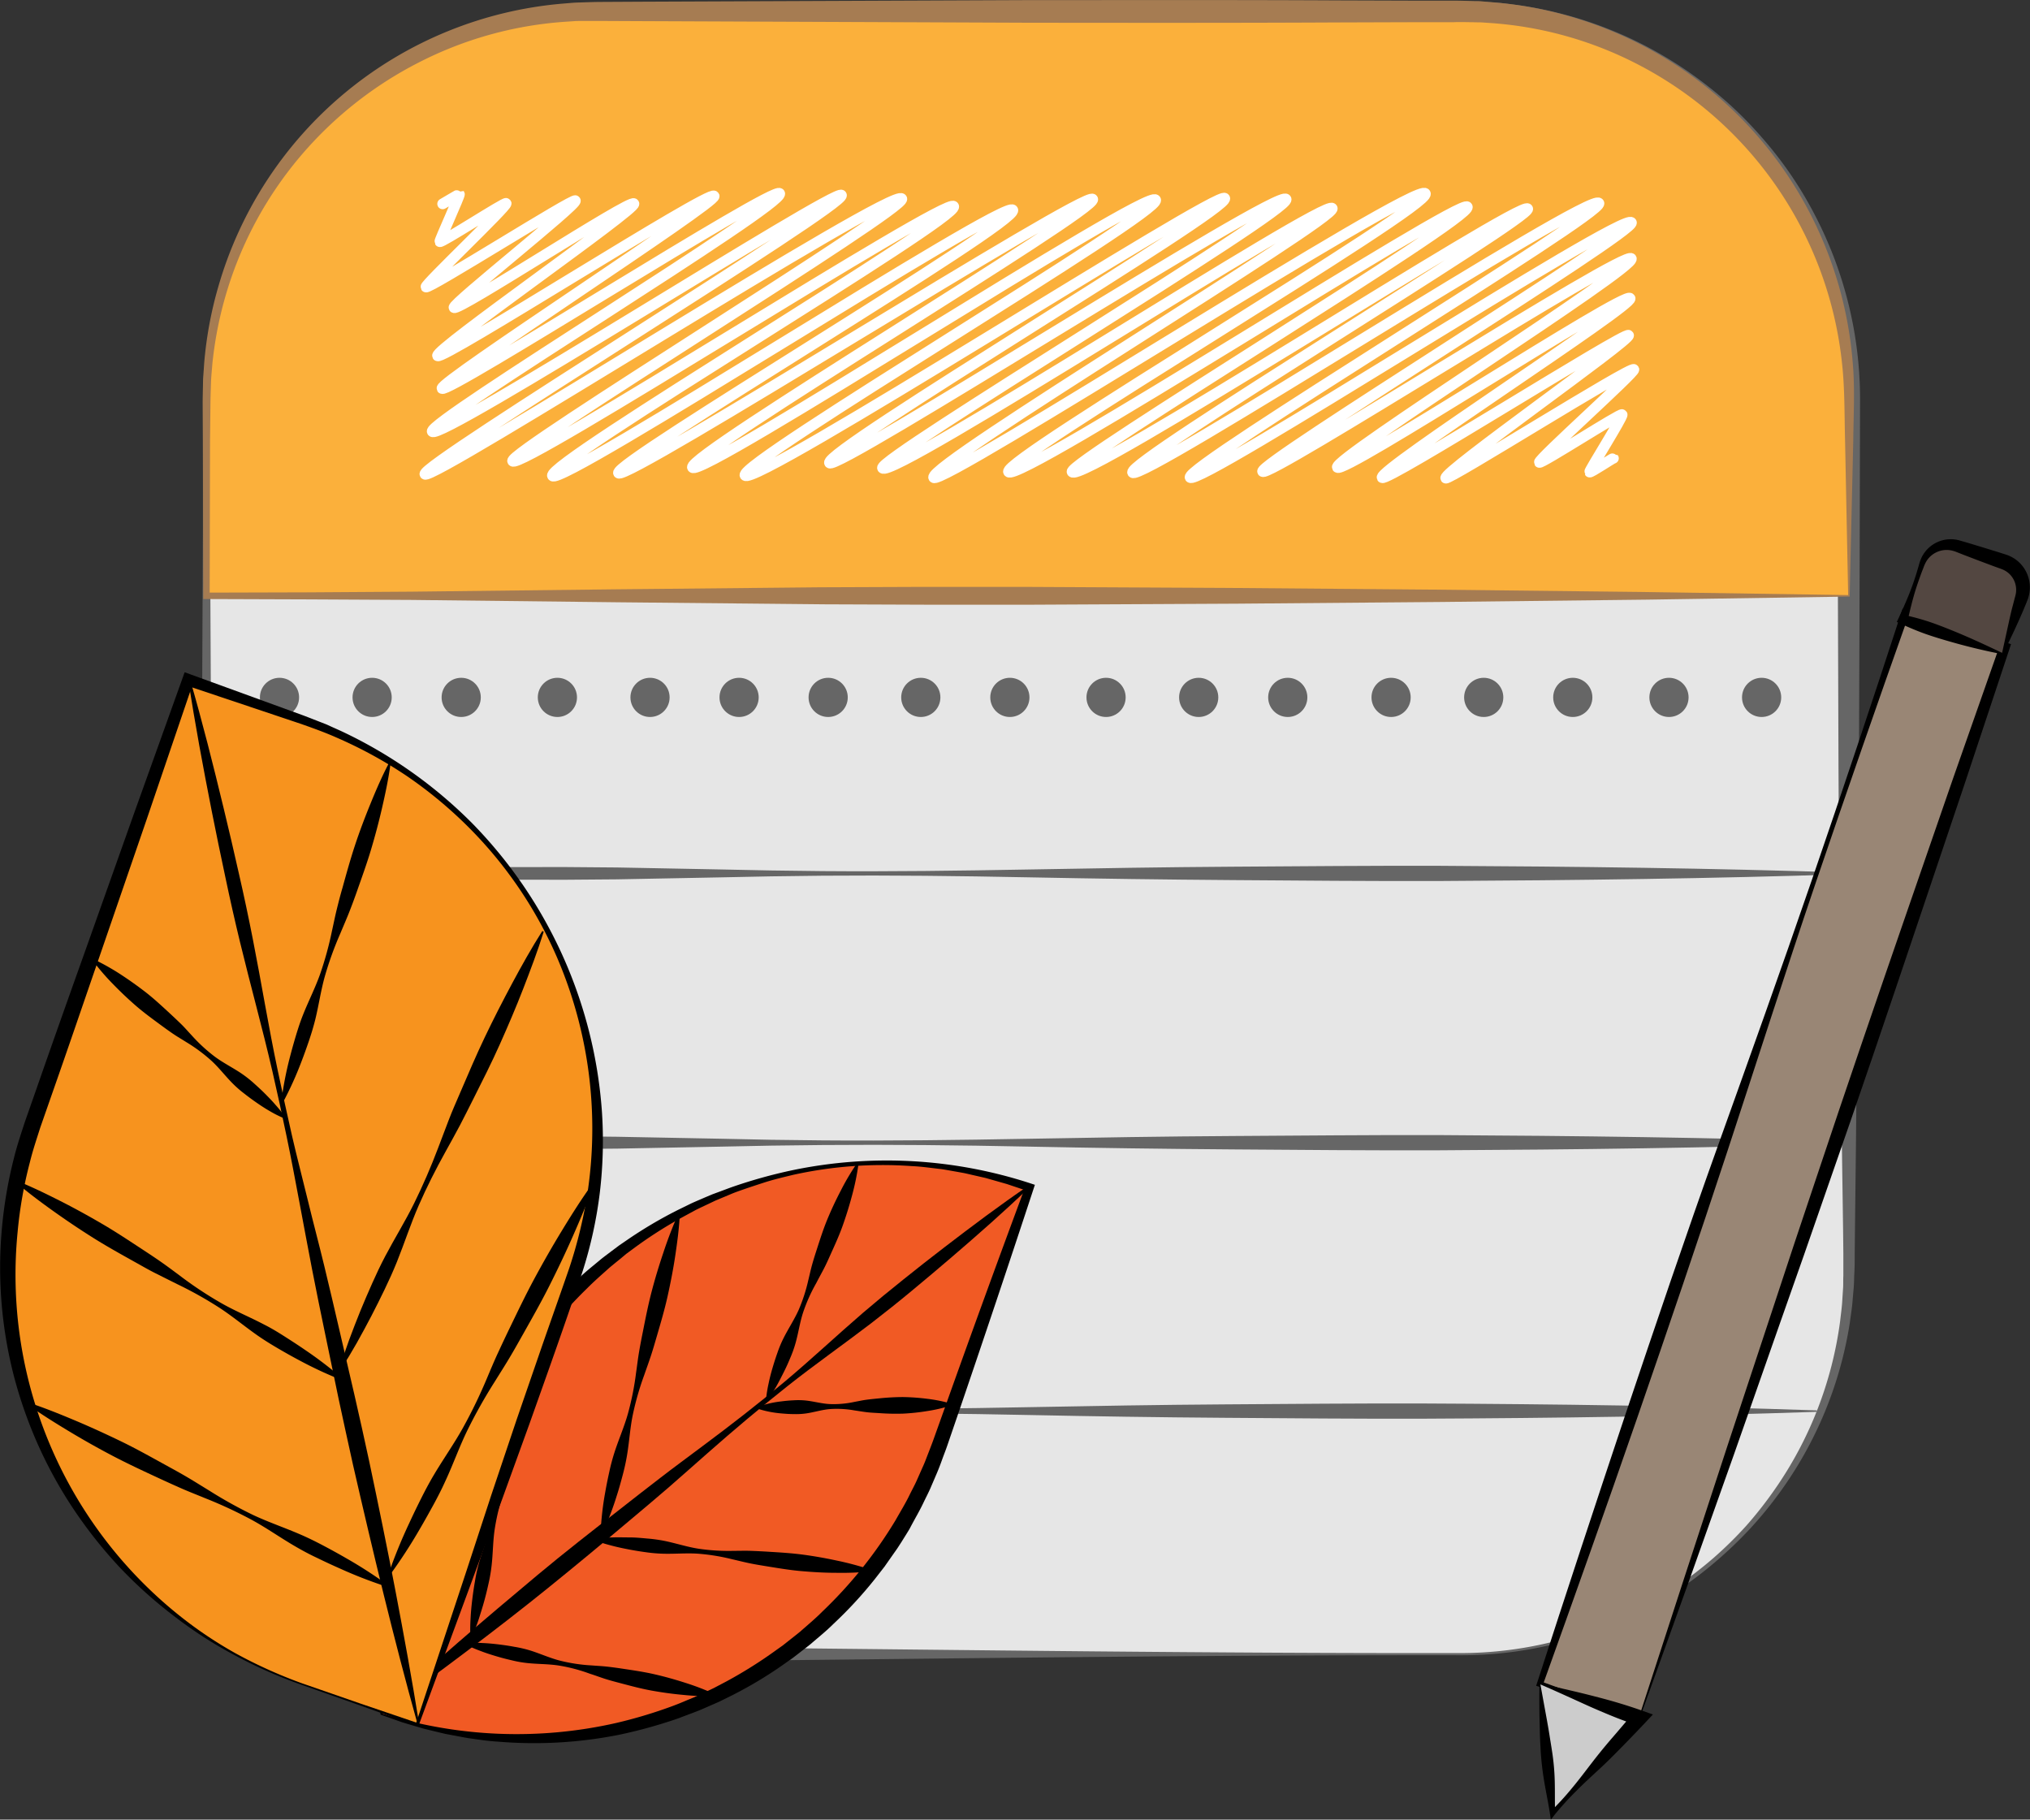 <svg xmlns="http://www.w3.org/2000/svg" viewBox="0 0 569.78 510.65"><rect x="0" y="0" width="569.78" height="510.65" fill="#333333" stroke="none"/><defs><style>.a{fill:#e6e6e6;}.b{fill:#666;}.c{fill:#fbb03b;}.d{fill:#a67c52;}.e{fill:none;stroke:#fff;stroke-linecap:round;stroke-linejoin:round;stroke-width:3px;}.f{fill:#998675;}.g{fill:#534741;}.h{fill:#ccc;}.i{fill:#f15a24;}.j{fill:#f7931e;}</style></defs><rect class="a" x="57.95" y="3.21" width="461" height="461" rx="108.87"/><path class="b" d="M1083.13,771.3c-69-.09-138.09.87-207.14,1.58l-25.89.28-6.47.07c-2.16,0-4.31.06-6.53,0-1.1,0-2.2,0-3.3-.08l-3.3-.22c-2.2-.11-4.39-.45-6.58-.69a109.27,109.27,0,0,1-48.78-19.33,114.42,114.42,0,0,1-10.35-8.28,110.48,110.48,0,0,1-9.25-9.49,116,116,0,0,1-8.09-10.51,114.55,114.55,0,0,1-6.73-11.41,110.58,110.58,0,0,1-12.22-51.08l.83-103.57.44-51.78L730,455l0-25.89v-6.47c0-2.16,0-4.32.08-6.5,0-1.08.05-2.17.11-3.26l.24-3.25c.11-2.18.47-4.33.72-6.49a110.13,110.13,0,0,1,19.19-48.05,107.12,107.12,0,0,1,17.48-19.35,116.42,116.42,0,0,1,10.31-8.05,113.74,113.74,0,0,1,11.22-6.74,110.31,110.31,0,0,1,50.44-12.58q103.56-.87,207.14-1.18l25.89-.08,6.47,0c2.15,0,4.31,0,6.55.05,1.1,0,2.21,0,3.32.1l3.31.24c2.22.11,4.41.46,6.61.72a111.33,111.33,0,0,1,49,19.51,116.81,116.81,0,0,1,10.39,8.32,111.42,111.42,0,0,1,9.29,9.53,108,108,0,0,1,14.92,22,111.75,111.75,0,0,1,12.45,51.32l-.13,51.78-.18,51.79-.14,25.89-.22,25.89L1194,626l-.3,25.89-.07,6.47c0,2.16,0,4.31-.15,6.51,0,1.09-.06,2.19-.13,3.28l-.29,3.27c-.14,2.18-.51,4.34-.79,6.5a109.66,109.66,0,0,1-19.81,47.88,112.29,112.29,0,0,1-8.27,10.07,115.79,115.79,0,0,1-9.4,9,105.45,105.45,0,0,1-21.58,14.42A109.43,109.43,0,0,1,1083.13,771.3Zm0-.6a108.1,108.1,0,0,0,49.65-12.19,110,110,0,0,0,11-6.62A112.49,112.49,0,0,0,1154,744a109.81,109.81,0,0,0,9.16-9,111.92,111.92,0,0,0,7.94-10.1,107.06,107.06,0,0,0,18.43-47.3c.23-2.12.55-4.22.64-6.35l.21-3.19c.05-1.06,0-2.13.06-3.19,0-2.12,0-4.28,0-6.44l-.07-6.47L1190,626l-.56-51.79-.22-25.89-.14-25.89-.18-51.79-.13-51.78a105.9,105.9,0,0,0-11.73-48.38,110.88,110.88,0,0,0-6.39-10.82,109.73,109.73,0,0,0-7.67-9.95,114.42,114.42,0,0,0-8.73-9,110.56,110.56,0,0,0-9.77-7.9,103.46,103.46,0,0,0-22-12.13,104.8,104.8,0,0,0-24.22-6.59c-2.09-.24-4.16-.6-6.26-.71l-3.14-.25c-1.05-.06-2.1-.07-3.15-.11s-2.08-.07-3.16-.07h-3.24l-6.47,0-25.89-.08q-103.57-.26-207.14-1.18a107.48,107.48,0,0,0-49.26,11.6,112.72,112.72,0,0,0-11.05,6.43,109.55,109.55,0,0,0-19.41,16.64,113.1,113.1,0,0,0-8.07,9.95,108,108,0,0,0-6.88,10.82c-1,1.89-2,3.78-2.93,5.71s-1.82,3.87-2.56,5.88A106.39,106.39,0,0,0,733,403.39c-.25,2.13-.6,4.24-.71,6.38l-.25,3.2c-.07,1.07-.06,2.14-.1,3.21-.07,2.13-.06,4.29-.05,6.45v6.47L732,455l.26,51.79.44,51.78.83,103.57a107.16,107.16,0,0,0,12,48.63,108.57,108.57,0,0,0,6.43,10.85,111.14,111.14,0,0,0,7.71,10,119.31,119.31,0,0,0,8.78,9.07,111.69,111.69,0,0,0,9.82,7.94,107.57,107.57,0,0,0,46.39,18.9c2.09.26,4.18.62,6.29.75l3.16.26c1.05.07,2.11.08,3.16.12,2.1.09,4.25.1,6.42.13l6.47.07,25.89.28C945,769.83,1014.09,770.79,1083.13,770.7Z" transform="translate(-673.05 -306.79)"/><path class="c" d="M1192,474H731V418.87A108.87,108.87,0,0,1,839.87,310h243.26A108.87,108.87,0,0,1,1192,418.87Z" transform="translate(-673.05 -306.79)"/><path class="d" d="M1192.21,474.21l-56.94.86-57.35.65-57.6.48-57.79.29-28.95,0-29-.11-58-.57-57.87-.66L759.86,475,731,474.9h-.9V474L730,430.53l-.06-10.87c0-1.81.06-3.65.09-5.48s.23-3.65.33-5.48a109.35,109.35,0,0,1,4-21.58,110.31,110.31,0,0,1,96.57-79.31l2.77-.23c.92-.08,1.85-.08,2.78-.12,1.85-.06,3.72-.13,5.51-.13l10.87-.06,21.73-.09,87-.36c29,0,58-.07,87,.08l21.73.07,10.87,0c1.79,0,3.66.07,5.52.13.93,0,1.86,0,2.79.12l2.78.23a110.27,110.27,0,0,1,100.8,101.18c.64,7.3.21,14.68.14,22Zm-.42-.42-.87-43.43c-.19-7.14-.06-14.29-.83-21.42a107.08,107.08,0,0,0-57.88-84.36,105.57,105.57,0,0,0-40.53-11.31l-2.64-.18c-.88-.06-1.77,0-2.65-.07-1.76,0-3.51-.08-5.34,0l-10.87,0-21.73.07c-29,.15-58,.11-87,.08l-87-.36-21.73-.09L842,312.67c-1.83,0-3.59,0-5.35,0-.89,0-1.77,0-2.65.07l-2.65.18a105.8,105.8,0,0,0-40.65,11.35,107.67,107.67,0,0,0-33.26,26.28,106.27,106.27,0,0,0-20.49,37.3,107.42,107.42,0,0,0-4.29,21c-.13,1.79-.34,3.57-.39,5.36s-.13,3.58-.15,5.39L732,430.53,731.9,474l-.9-.9,28.77-.08,28.75-.19,57.38-.66,57.26-.57,28.64-.11,28.67,0,57.46.29,57.65.48,57.9.65Z" transform="translate(-673.05 -306.79)"/><line class="a" x1="57.95" y1="245.1" x2="518.95" y2="245.1"/><path class="b" d="M731,551.69c19.21-.71,38.42-1.12,57.63-1.35l14.4-.15,14.41-.07q14.4-.07,28.81.11l28.81.55,14.41.29,14.41.18c19.2.15,38.41-.1,57.62-.45s38.42-.67,57.63-.79,38.41-.3,57.62-.25c38.42.2,76.83.66,115.25,1.93v.4c-38.42,1.27-76.83,1.74-115.25,1.94-19.21.05-38.42-.12-57.62-.26s-38.42-.4-57.63-.78-38.42-.6-57.62-.45l-14.41.18-14.41.29-28.81.55q-14.4.18-28.81.1L803,553.59l-14.4-.15c-19.21-.22-38.42-.63-57.63-1.35Z" transform="translate(-673.05 -306.79)"/><line class="a" x1="57.95" y1="320.67" x2="518.95" y2="320.67"/><path class="b" d="M731,627.27c19.21-.72,38.42-1.13,57.63-1.35l14.4-.15,14.41-.07q14.4-.09,28.81.1l28.81.55,14.41.3,14.41.17c19.2.15,38.41-.1,57.62-.45s38.42-.67,57.63-.78,38.41-.31,57.62-.26c38.42.21,76.83.67,115.25,1.94v.4c-38.42,1.27-76.83,1.73-115.25,1.93-19.21.06-38.42-.11-57.62-.25s-38.42-.4-57.63-.79-38.42-.6-57.62-.44l-14.41.17-14.41.29-28.81.55q-14.4.18-28.81.11L803,629.17l-14.4-.15c-19.21-.22-38.42-.63-57.63-1.35Z" transform="translate(-673.05 -306.79)"/><line class="a" x1="66.95" y1="395.99" x2="509.95" y2="395.99"/><path class="b" d="M740,702.59c18.46-.72,36.92-1.13,55.38-1.35l13.84-.15,13.84-.08q13.85-.07,27.69.11l27.69.55,13.84.29,13.85.18c18.45.15,36.91-.1,55.37-.45s36.92-.67,55.38-.79,36.91-.3,55.37-.25c36.92.17,73.83.67,110.75,1.94v.4c-36.92,1.26-73.83,1.76-110.75,1.93-18.46.05-36.92-.12-55.37-.25s-36.92-.41-55.38-.79-36.92-.6-55.37-.45l-13.85.18-13.84.29-27.69.55q-13.85.18-27.69.11l-13.84-.08-13.84-.14c-18.46-.23-36.92-.64-55.38-1.35Z" transform="translate(-673.05 -306.79)"/><circle class="b" cx="78.45" cy="195.71" r="5.5"/><circle class="b" cx="104.45" cy="195.71" r="5.5"/><circle class="b" cx="129.45" cy="195.71" r="5.5"/><circle class="b" cx="156.45" cy="195.71" r="5.5"/><circle class="b" cx="182.45" cy="195.71" r="5.5"/><circle class="b" cx="207.45" cy="195.71" r="5.5"/><circle class="b" cx="232.45" cy="195.71" r="5.5"/><circle class="b" cx="258.45" cy="195.71" r="5.5"/><circle class="b" cx="283.45" cy="195.71" r="5.5"/><circle class="b" cx="310.45" cy="195.71" r="5.5"/><circle class="b" cx="336.45" cy="195.71" r="5.5"/><circle class="b" cx="361.45" cy="195.71" r="5.5"/><circle class="b" cx="390.45" cy="195.71" r="5.5"/><circle class="b" cx="416.45" cy="195.71" r="5.5"/><circle class="b" cx="441.45" cy="195.71" r="5.5"/><circle class="b" cx="468.45" cy="195.71" r="5.5"/><circle class="b" cx="494.45" cy="195.71" r="5.5"/><path class="e" d="M797.29,364s4.68-2.76,4.71-2.72c.19.34-5.65,13.06-5.5,13.33.29.51,18.35-11.22,18.62-10.75.43.74-22.89,22.84-22.52,23.47.51.89,41.44-25.08,41.94-24.22.64,1.11-34.65,29-34.06,30,.8,1.4,49.64-30.66,50.5-29.16s-56.09,41-55.12,42.69,76.51-46.77,77.64-44.83c1,1.7-77.38,52.27-76.39,54,1.12,1.94,93.38-57.14,94.78-54.72,1.75,3-99,64.16-97.52,66.8,1.76,3.05,113.53-68.62,114.86-66.32,1.52,2.64-118.35,75.79-116.91,78.29s131.74-80.93,133.85-77.28c1.53,2.65-110.64,71.18-109.24,73.6,1.73,3,122.05-74.51,123.8-71.47,1.85,3.21-114.58,72.19-112.61,75.61s127.25-78,129.2-74.59-112.31,71-110.67,73.81,131.46-79.68,133.1-76.84-114.2,72-112.34,75.27c2,3.48,127.94-78.67,130-75.07,1.93,3.36-117.24,73.85-115.25,77.29,2.2,3.81,133.09-80.44,134.65-77.74,1.7,3-112.83,71-110.93,74.25,1.59,2.75,126.22-77.35,128.15-74,1.71,3-114.76,72.87-113.28,75.44,2.16,3.73,124.49-75.9,126.23-72.88,1.56,2.7-113.83,72.14-111.86,75.55,1.71,3,135.79-83.57,138-79.69,2,3.47-118.94,74.76-117,78.08,2.15,3.72,127.11-77.23,128.77-74.35,1.76,3.05-112.37,71.88-110.93,74.37,2.24,3.87,126.27-76.62,127.88-73.83,1.38,2.38-112.61,71-110.89,74,1.82,3.17,128.8-79.18,130.89-75.57,1.64,2.86-116.46,74-114.75,76.95,1.81,3.15,121.9-74.94,123.87-71.52,1.42,2.46-104.8,67.65-103.52,69.86s101.92-62.48,103.49-59.75c1.48,2.56-83.88,56.23-82.52,58.59s80.85-49.73,82.18-47.44c1.12,1.94-70.86,48.16-69.61,50.32.92,1.6,68.43-41.24,69.18-39.94s-52.27,38.45-51.32,40.08c.52.91,52.13-31.66,52.81-30.49.45.78-27,25.29-26.54,26.08.34.6,22.92-14,23.24-13.42s-9.32,15.81-9.13,16.13,6.59-4,6.69-3.86" transform="translate(-673.05 -306.79)"/><rect class="f" x="1011.77" y="619.14" width="317.44" height="29.49" transform="translate(-480.46 1230.17) rotate(-71.16)"/><path d="M1133.28,789,1105,780.12l-.78-.24.26-.81q12.23-37.76,24.81-75.39c8.43-25.07,16.91-50.13,25.82-75s17.86-49.81,26.45-74.83,17-50.12,25.18-75.26l.34-1,1.05.35,28,9.17,1.37.45-.46,1.41-12.56,37.81-12.73,37.8c-8.49,25.22-17,50.45-25.79,75.5l-6.54,18.81-6.59,18.72L1159.72,715l-13.21,37.17Zm-.18-.36,12.41-38.2,12.41-37.93,12.47-37.7,6.22-18.83,6.28-18.75c8.34-25,16.86-49.86,25.46-74.72l12.9-37.31L1234.32,488l.91,1.86-27.79-9.87,1.39-.68q-13.27,37.39-26.07,75c-8.49,25-16.55,50.26-24.81,75.39s-16.78,50.18-25.43,75.18-17.51,49.92-26.45,74.83l-.51-1.06Z" transform="translate(-673.05 -306.79)"/><path class="g" d="M1235.1,490.2l-27.91-9.52,5.35-15.68a7.89,7.89,0,0,1,10-4.92l13,4.42a7.9,7.9,0,0,1,4.92,10Z" transform="translate(-673.05 -306.79)"/><path d="M1235.18,490.38c-2.13-.38-4.41-.88-6.75-1.43s-4.75-1.17-7.18-1.86-4.9-1.41-7.33-2.25-4.84-1.86-7.15-2.91l-1.32-.6.5-1.07c1.25-2.73,2.49-5.46,3.54-8.26.52-1.39,1-2.81,1.44-4.23.23-.71.43-1.44.64-2.15a14.65,14.65,0,0,1,.77-2.25,9.11,9.11,0,0,1,8.26-5.26,8.93,8.93,0,0,1,2.64.4l2.15.62,4.29,1.3,4.28,1.32,2.13.68a10,10,0,0,1,2.52,1.23,9.68,9.68,0,0,1,4,9.86,10.21,10.21,0,0,1-.37,1.34c-.15.44-.3.76-.44,1.15l-.93,2.22c-.62,1.47-1.27,2.91-1.91,4.31C1237.68,485.34,1236.39,488,1235.18,490.38ZM1235,490l2-9.11c.32-1.43.63-2.81,1-4.16l.52-2c.08-.32.2-.69.26-1a4.86,4.86,0,0,0,.14-.85,6.21,6.21,0,0,0-2.7-5.7,7.14,7.14,0,0,0-1.49-.74l-2.11-.76-4.19-1.57-4.19-1.6-2.08-.82a8.11,8.11,0,0,0-1.74-.49,6.68,6.68,0,0,0-6.57,2.94,9.57,9.57,0,0,0-.9,1.9c-.27.7-.55,1.39-.8,2.1-.51,1.4-1,2.8-1.45,4.23-.88,2.85-1.57,5.77-2.25,8.7l-.82-1.67a70.16,70.16,0,0,1,6.81,1.85c2.21.74,4.4,1.6,6.62,2.5s4.46,1.87,6.77,2.91S1232.5,488.82,1235,490Z" transform="translate(-673.05 -306.79)"/><polygon class="h" points="432.24 472.54 435.75 508.87 460.15 482.06 432.24 472.54"/><path d="M1105.41,779.49l1.78,9.74c.28,1.55.55,3.07.78,4.55s.49,3,.7,4.41a64.94,64.94,0,0,1,.77,8.6c.07,2.86,0,5.81.09,8.81l-1.28-.43a80.73,80.73,0,0,0,6.12-6.69c1.93-2.32,3.75-4.75,5.6-7.15s3.77-4.74,5.73-7,3.91-4.61,5.91-6.87l.89,3.46c-2.19-.71-4.34-1.5-6.48-2.36s-4.29-1.78-6.49-2.74C1115.13,783.84,1110.52,781.7,1105.41,779.49Zm-.25-.31c4.19,1,8.88,2,13.79,3.24,2.45.62,5,1.28,7.46,2s5,1.53,7.47,2.4l3.11,1.11-2.22,2.36c-2.06,2.2-4.17,4.37-6.28,6.53s-4.24,4.31-6.47,6.37-4.46,4.1-6.59,6.25a82.26,82.26,0,0,0-6.09,6.71l-1,1.29-.26-1.71c-.46-3.06-1.14-6.17-1.66-9.36a80.85,80.85,0,0,1-1-9.57c-.09-1.57-.15-3.13-.18-4.67s-.08-3-.1-4.53C1105.11,784.65,1105.1,781.78,1105.16,779.18Z" transform="translate(-673.05 -306.79)"/><path class="i" d="M780,787.8h0l25.28-72.3A123.05,123.05,0,0,1,962.05,640h0l-25.28,72.3A123.05,123.05,0,0,1,780,787.8Z" transform="translate(-673.05 -306.79)"/><path d="M779.93,788c-.27-.58-.07-.2-.12-.34l0-.07,0-.12.08-.26.15-.5.32-1,.62-2,1.26-4,2.57-8c1.71-5.35,3.4-10.72,5.17-16.06l5.28-16,5.36-16,2.7-8c.45-1.33,1-2.67,1.45-4s.95-2.69,1.55-4l1.7-3.93c.57-1.3,1.24-2.56,1.86-3.85,1.21-2.59,2.68-5,4-7.54a117.73,117.73,0,0,1,21.41-26.6c2-2,4.3-3.75,6.47-5.59,1.12-.89,2.27-1.73,3.4-2.59l1.71-1.28,1.77-1.21a121.49,121.49,0,0,1,14.65-8.7l3.82-1.87c1.29-.59,2.6-1.13,3.9-1.7l2-.84,2-.74c1.33-.49,2.64-1,4-1.47a141.48,141.48,0,0,1,16.35-4.53,130,130,0,0,1,67.05,3.71l1.11.37-.38,1.15q-10.54,32.05-21.46,64l-2.74,8c-.45,1.33-1,2.68-1.47,4s-1,2.7-1.56,4l-1.69,3.94c-.57,1.31-1.24,2.58-1.86,3.87-1.21,2.6-2.68,5-4,7.57-.73,1.23-1.51,2.44-2.26,3.66L925,741.18c-.4.6-.82,1.17-1.23,1.76l-2.47,3.52-2.64,3.39A116.83,116.83,0,0,1,907,762.49c-2,2-4.27,3.82-6.44,5.69-1.11.9-2.26,1.76-3.38,2.64l-1.7,1.31-1.76,1.23a115.92,115.92,0,0,1-14.65,8.92l-3.84,1.91c-1.3.6-2.61,1.15-3.92,1.73l-2,.86-2,.77c-1.34.5-2.66,1-4,1.51a136.82,136.82,0,0,1-16.48,4.56,121.88,121.88,0,0,1-34,1.93c-2.83-.16-5.64-.6-8.44-1-1.4-.23-2.79-.52-4.18-.77l-2.09-.39c-.69-.15-1.37-.33-2.06-.49l-4.13-1-4.06-1.2-2-.6-2-.71Zm.14-.42a126.16,126.16,0,0,0,66.07,2.7,132.9,132.9,0,0,0,15.9-4.8c1.3-.49,2.56-1,3.85-1.56l1.92-.79,1.88-.87c1.25-.59,2.51-1.16,3.75-1.77l3.67-1.93a126.35,126.35,0,0,0,14-8.84l1.69-1.2,1.62-1.28c1.08-.86,2.18-1.7,3.24-2.58,2.07-1.83,4.2-3.59,6.14-5.55a123.22,123.22,0,0,0,20.64-25.74c1.35-2.4,2.81-4.75,4-7.24.61-1.24,1.28-2.45,1.85-3.71l1.68-3.79c.59-1.25,1.06-2.55,1.56-3.84s1-2.56,1.48-3.88l2.84-7.94q11.31-31.79,23.08-63.41l.73,1.52-4-1.34-2-.67-2-.57-4-1.14-4.08-.93c-.68-.16-1.36-.32-2.05-.46l-2.06-.37c-1.37-.23-2.74-.5-4.12-.71-2.78-.3-5.55-.73-8.34-.85a116,116,0,0,0-33.34,2.45c-2.71.66-5.44,1.29-8.1,2.15s-5.31,1.73-7.93,2.68c-1.31.49-2.58,1.07-3.87,1.59l-1.93.81-1.89.9c-1.26.6-2.53,1.18-3.77,1.81l-3.68,2a120.35,120.35,0,0,0-14,9l-1.67,1.23L847.23,660c-1.08.88-2.16,1.74-3.22,2.64-2.06,1.86-4.16,3.67-6.11,5.64a129.17,129.17,0,0,0-20.59,25.93c-1.35,2.42-2.8,4.78-4,7.28-.61,1.24-1.28,2.46-1.85,3.72l-1.68,3.8c-.59,1.25-1.06,2.56-1.57,3.84s-1,2.57-1.49,3.89l-2.87,7.94-5.78,15.84-5.85,15.83c-2,5.27-4,10.52-6,15.78l-3,7.89-1.52,3.93-.77,2-.38,1-.19.49-.1.25,0,.12,0,.06C780.16,787.71,780.34,788.13,780.07,787.59Z" transform="translate(-673.05 -306.79)"/><line class="d" x1="288.9" y1="332.94" x2="106.84" y2="480.78"/><path d="M962.08,639.9c-7.06,6.8-14.42,13.25-21.83,19.62l-5.59,4.75L929,669c-3.75,3.12-7.58,6.17-11.45,9.15-7.76,5.94-15.79,11.55-23.45,17.62S879,708.1,871.67,714.57c-3.68,3.23-7.32,6.49-11,9.68s-7.44,6.33-11.19,9.48c-7.47,6.3-15,12.55-22.59,18.68s-15.33,12.12-23.14,18-15.66,11.71-23.7,17.32l-.27-.34c7.14-6.71,14.43-13.23,21.81-19.64s14.86-12.71,22.38-19,15.22-12.26,22.92-18.28q5.76-4.53,11.57-9c3.88-3,7.82-5.87,11.73-8.81,7.85-5.84,15.57-11.82,23.07-18.1s14.64-13,22-19.34q5.58-4.77,11.31-9.33l5.74-4.56,5.79-4.49c7.76-5.95,15.57-11.83,23.68-17.34Z" transform="translate(-673.05 -306.79)"/><line class="d" x1="212.56" y1="395.07" x2="267.11" y2="394.15"/><path d="M885.6,701.65a28.77,28.77,0,0,1,6.8-1.59c1.13-.15,2.27-.25,3.4-.3a20.45,20.45,0,0,1,3.41.06c2.28.24,4.57.91,6.84,1a27.51,27.51,0,0,0,6.81-.61c1.13-.2,2.27-.46,3.4-.61s2.27-.26,3.4-.37a67.6,67.6,0,0,1,6.82-.38,60.48,60.48,0,0,1,6.83.49,41.92,41.92,0,0,1,6.84,1.39v.43a41.64,41.64,0,0,1-6.8,1.61,60.11,60.11,0,0,1-6.8.73,64.88,64.88,0,0,1-6.83-.15c-1.13-.07-2.27-.11-3.41-.25s-2.28-.34-3.42-.5a28,28,0,0,0-6.83-.38c-2.27.17-4.53.91-6.79,1.23a20.52,20.52,0,0,1-3.41.18c-1.14,0-2.28-.08-3.41-.18a29.8,29.8,0,0,1-6.85-1.36Z" transform="translate(-673.05 -306.79)"/><line class="d" x1="166.83" y1="432.06" x2="244.46" y2="440.76"/><path d="M839.9,738.63a44.14,44.14,0,0,1,5-.39c1.65-.06,3.28,0,4.91,0s3.26.16,4.88.31a41.69,41.69,0,0,1,4.84.66c3.2.65,6.36,1.7,9.58,2.2a57.59,57.59,0,0,0,9.75.6c1.64,0,3.28-.06,4.92,0s3.26.14,4.88.24c3.26.2,6.51.39,9.74.82s6.43,1,9.63,1.69a84.21,84.21,0,0,1,9.54,2.58l0,.43a81.87,81.87,0,0,1-9.87.4c-3.27,0-6.53-.2-9.77-.48s-6.46-.83-9.68-1.35c-1.6-.26-3.21-.52-4.81-.85s-3.2-.74-4.79-1.1a57.8,57.8,0,0,0-9.65-1.58c-3.25-.23-6.56.1-9.83,0a41.56,41.56,0,0,1-4.86-.42c-1.62-.22-3.22-.48-4.83-.79s-3.2-.64-4.79-1.07a43.22,43.22,0,0,1-4.74-1.48Z" transform="translate(-673.05 -306.79)"/><line class="d" x1="130.82" y1="461.3" x2="200.85" y2="475.77"/><path d="M803.91,767.88a36.71,36.71,0,0,1,4.57,0c1.51.06,3,.2,4.48.38s3,.4,4.43.67a34.32,34.32,0,0,1,4.35,1c2.86.88,5.64,2.17,8.53,2.9a46.93,46.93,0,0,0,8.85,1.33c1.5.12,3,.19,4.49.36s3,.38,4.44.6c3,.45,5.91.88,8.81,1.55s5.78,1.48,8.63,2.4a69.84,69.84,0,0,1,8.45,3.28l-.09.43a69.61,69.61,0,0,1-9.05-.35c-3-.27-5.95-.68-8.88-1.21s-5.81-1.31-8.7-2.07c-1.44-.38-2.89-.76-4.31-1.21s-2.85-1-4.27-1.44a46.76,46.76,0,0,0-8.65-2.29c-3-.48-6-.39-9-.72a32.42,32.42,0,0,1-4.4-.79c-1.46-.33-2.9-.71-4.33-1.14s-2.86-.88-4.27-1.43a35.63,35.63,0,0,1-4.19-1.82Z" transform="translate(-673.05 -306.79)"/><line class="d" x1="215.23" y1="392.76" x2="240.77" y2="326.48"/><path d="M888.07,699.47a36.38,36.38,0,0,1,.72-4.48c.3-1.47.68-2.91,1.1-4.34s.87-2.83,1.37-4.23a32.42,32.42,0,0,1,1.71-4.09c1.33-2.66,3-5.17,4.23-7.89a47.23,47.23,0,0,0,2.74-8.46c.36-1.45.67-2.91,1.07-4.34s.85-2.85,1.31-4.26c.91-2.82,1.81-5.64,2.94-8.38s2.39-5.42,3.77-8.06a68,68,0,0,1,4.59-7.75l.4.16a68.87,68.87,0,0,1-1.79,8.82c-.76,2.88-1.64,5.71-2.63,8.51s-2.22,5.48-3.44,8.18c-.61,1.36-1.21,2.71-1.88,4s-1.42,2.63-2.12,4a47.15,47.15,0,0,0-3.65,8.11c-.94,2.81-1.35,5.82-2.15,8.68a32.6,32.6,0,0,1-1.49,4.19c-.56,1.37-1.17,2.72-1.82,4s-1.33,2.66-2.09,4a36.47,36.47,0,0,1-2.48,3.81Z" transform="translate(-673.05 -306.79)"/><line class="d" x1="168.79" y1="430.47" x2="190.6" y2="340.69"/><path d="M841.62,737.21a83.75,83.75,0,0,1,1.29-11.57q.5-2.85,1.13-5.67a57.33,57.33,0,0,1,1.48-5.58c1.18-3.67,2.77-7.25,3.81-11a80.38,80.38,0,0,0,2.25-11.34c.28-1.91.5-3.84.82-5.74s.69-3.8,1.07-5.69c.75-3.78,1.49-7.56,2.46-11.28S858,662,859.25,658.3a113.21,113.21,0,0,1,4.19-10.87l.42.1c-.19,3.92-.7,7.75-1.27,11.58s-1.31,7.6-2.14,11.36-1.92,7.46-3,11.16c-.54,1.86-1.07,3.71-1.67,5.54s-1.27,3.66-1.9,5.48a80.4,80.4,0,0,0-3.2,11.11c-.79,3.77-1,7.68-1.65,11.49-.32,1.9-.74,3.78-1.24,5.64s-1,3.71-1.6,5.55A83.68,83.68,0,0,1,842,737.32Z" transform="translate(-673.05 -306.79)"/><line class="d" x1="132.24" y1="459.33" x2="148.13" y2="377.93"/><path d="M805.07,766.08a51.17,51.17,0,0,1,.07-5.26c.09-1.75.26-3.48.47-5.2s.46-3.43.76-5.13a45.61,45.61,0,0,1,1.11-5.06c.94-3.34,2.29-6.6,3.08-10a64.21,64.21,0,0,0,1.5-10.27c.15-1.73.25-3.47.45-5.19s.44-3.44.69-5.15c.5-3.42,1-6.85,1.72-10.22s1.6-6.73,2.59-10.06a92.76,92.76,0,0,1,3.45-9.89l.43.08a90.58,90.58,0,0,1-.52,10.46c-.33,3.46-.8,6.89-1.38,10.3s-1.43,6.76-2.25,10.12c-.41,1.68-.82,3.36-1.3,5s-1,3.32-1.54,5a64.41,64.41,0,0,0-2.46,10.08c-.54,3.42-.51,6.95-.9,10.39a45.8,45.8,0,0,1-.87,5.11q-.55,2.53-1.23,5c-.46,1.68-1,3.34-1.52,5a49.35,49.35,0,0,1-1.92,4.91Z" transform="translate(-673.05 -306.79)"/><path class="j" d="M757.69,779.36l32.5,11.37,43.71-125a123.06,123.06,0,0,0-75.54-156.78l-32.49-11.36-43.72,125A123.05,123.05,0,0,0,757.69,779.36Z" transform="translate(-673.05 -306.79)"/><path d="M757.76,779.16,774,784.79l16.29,5.54-.53.26,14.15-42.75,7-21.38,7.17-21.34,7.34-21.28c2.47-7.07,5-14.19,7.42-21.21a129.46,129.46,0,0,0,5.18-21.54,121.49,121.49,0,0,0-8.56-65.46,117.72,117.72,0,0,0-25-36.8,121.53,121.53,0,0,0-17.2-14.25,123,123,0,0,0-19.56-10.72c-3.4-1.52-6.89-2.77-10.41-4l-10.67-3.58-21.34-7.15,2.08-1-13.12,38.55L701,575.16c-4.43,12.83-8.8,25.68-13.3,38.48l-3.36,9.61c-1,3.18-2.08,6.33-2.87,9.57A120,120,0,0,0,678,652.46a122.43,122.43,0,0,0,44.52,107,115,115,0,0,0,16.77,11.37A131.83,131.83,0,0,0,757.76,779.16Zm-.14.41A131.13,131.13,0,0,1,739,771.34a119.07,119.07,0,0,1-17.15-11.06,126.25,126.25,0,0,1-15.22-13.66,129,129,0,0,1-12.76-16.06,122.41,122.41,0,0,1-10-18,124.8,124.8,0,0,1-6.88-19.45,121.73,121.73,0,0,1-3.45-41.09A125,125,0,0,1,677,631.64c.83-3.36,1.94-6.64,3-9.92l3.37-9.61c4.46-12.82,9-25.59,13.57-38.39l13.63-38.37L724.32,497l.56-1.56,1.53.56,21.15,7.7,10.58,3.85c1.76.66,3.52,1.37,5.29,2.05l1.32.52,1.29.59,2.59,1.16a129,129,0,0,1,36.91,25.91,128.52,128.52,0,0,1,36.46,81,122.7,122.7,0,0,1-.6,22.75,120.5,120.5,0,0,1-4.9,22.27c-4.76,14.31-9.81,28.39-14.84,42.55L814,727.5l-7.81,21.12-15.58,42.24-.15.4-.38-.14-16.2-5.82Z" transform="translate(-673.05 -306.79)"/><line class="d" x1="53.12" y1="190.63" x2="117.44" y2="483.79"/><path d="M726.37,497.38c3.5,12,6.54,24.17,9.48,36.33l2.17,9.13,2.09,9.14q2.1,9.15,3.9,18.35c2.42,12.27,4.41,24.64,7,36.88q1.92,9.18,4,18.31c1.4,6.1,3,12.15,4.47,18.23s3.09,12.12,4.56,18.2,2.9,12.17,4.31,18.26l4.24,18.28c1.42,6.09,2.73,12.2,4.07,18.31,2.58,12.23,5.11,24.48,7.45,36.77s4.59,24.6,6.58,37l-.43.09c-3.37-12.06-6.51-24.18-9.5-36.32s-5.85-24.33-8.64-36.52c-1.34-6.11-2.7-12.21-4-18.33l-3.81-18.37c-1.27-6.12-2.53-12.25-3.72-18.39s-2.32-12.29-3.48-18.44-2.3-12.3-3.58-18.42-2.59-12.23-4-18.33c-2.81-12.18-6.18-24.25-9.12-36.4q-2.21-9.12-4.13-18.3l-1.93-9.18-1.86-9.2c-2.41-12.27-4.73-24.56-6.6-37Z" transform="translate(-673.05 -306.79)"/><line class="d" x1="79.96" y1="313.7" x2="26.11" y2="269.28"/><path d="M752.87,620.66a32.87,32.87,0,0,1-4-2c-1.28-.73-2.51-1.53-3.71-2.36s-2.38-1.69-3.52-2.59a30.88,30.88,0,0,1-3.29-2.87c-2.06-2.07-3.86-4.46-6-6.41a45.69,45.69,0,0,0-7-5.18c-1.23-.78-2.51-1.52-3.72-2.34s-2.39-1.68-3.56-2.54c-2.35-1.73-4.7-3.44-6.9-5.35s-4.31-3.91-6.34-6a65.55,65.55,0,0,1-5.78-6.71l.27-.33A65.72,65.72,0,0,1,707,580.3q3.67,2.4,7.12,5.08c2.29,1.8,4.42,3.79,6.56,5.76,1.07,1,2.14,2,3.17,3s2,2.14,3,3.2a45.51,45.51,0,0,0,6.42,5.93c2.33,1.75,5,3.07,7.44,4.7a33.16,33.16,0,0,1,3.45,2.68c1.1,1,2.16,1.94,3.21,3s2.06,2.08,3,3.19a34.22,34.22,0,0,1,2.77,3.51Z" transform="translate(-673.05 -306.79)"/><line class="d" x1="96.24" y1="387.19" x2="4.45" y2="331.5"/><path d="M769.17,694.16a112.56,112.56,0,0,1-12.24-5.69c-2-1.06-3.93-2.15-5.86-3.28s-3.83-2.3-5.67-3.58c-3.68-2.56-7.14-5.48-10.9-7.91a109.15,109.15,0,0,0-11.73-6.55c-2-1-4-2-6-3s-3.94-2.13-5.9-3.22c-3.91-2.18-7.82-4.35-11.61-6.73s-7.51-4.88-11.16-7.48-7.26-5.29-10.69-8.24l.22-.38c4.21,1.69,8.25,3.66,12.25,5.68s7.93,4.19,11.79,6.44,7.6,4.74,11.34,7.19c1.87,1.23,3.74,2.46,5.57,3.75s3.63,2.64,5.45,4a107.38,107.38,0,0,0,11.22,7.38c3.89,2.21,8.08,3.93,12,6,2,1,3.92,2.18,5.8,3.38s3.77,2.42,5.61,3.69a110.69,110.69,0,0,1,10.71,8.22Z" transform="translate(-673.05 -306.79)"/><line class="d" x1="108.96" y1="445.17" x2="7.32" y2="393.68"/><path d="M781.91,752.16A125,125,0,0,1,768.54,747q-3.27-1.44-6.46-3c-2.15-1-4.25-2.13-6.3-3.33-4.11-2.39-8-5.16-12.2-7.43a124.26,124.26,0,0,0-12.93-6c-2.2-.91-4.43-1.77-6.6-2.72s-4.34-1.94-6.5-2.94c-4.31-2-8.62-4-12.82-6.2s-8.35-4.54-12.43-7-8.13-5-12-7.77l.19-.39c4.58,1.48,9,3.26,13.39,5.1s8.71,3.82,13,5.89,8.42,4.39,12.58,6.68c2.08,1.14,4.17,2.28,6.22,3.49s4.06,2.48,6.1,3.72A123.14,123.14,0,0,0,744.21,732c4.3,2,8.85,3.55,13.21,5.44,2.18.95,4.31,2,6.41,3.11s4.18,2.25,6.24,3.44a125,125,0,0,1,12,7.75Z" transform="translate(-673.05 -306.79)"/><line class="d" x1="79.14" y1="309.25" x2="109.41" y2="214.03"/><path d="M752,616a99,99,0,0,1,2.37-12.35c.52-2,1.07-4,1.67-6s1.24-4,2-5.91c1.53-3.88,3.46-7.64,4.85-11.56a95.54,95.54,0,0,0,3.32-12.06c.45-2,.86-4.09,1.36-6.12s1-4,1.59-6c1.11-4,2.21-8,3.53-12s2.79-7.85,4.37-11.72,3.24-7.71,5.21-11.45l.41.13c-.55,4.19-1.42,8.29-2.35,12.36s-2,8.09-3.2,12.09-2.63,7.9-4,11.82c-.71,2-1.42,3.92-2.19,5.85s-1.62,3.86-2.42,5.79a95.27,95.27,0,0,0-4.25,11.75c-1.14,4-1.73,8.19-2.72,12.24-.5,2-1.1,4-1.78,6s-1.37,3.93-2.12,5.88a98.62,98.62,0,0,1-5.19,11.45Z" transform="translate(-673.05 -306.79)"/><line class="d" x1="95.55" y1="384.04" x2="152.41" y2="261.37"/><path d="M768.4,690.74c1.61-5.46,3.66-10.72,5.77-16q1.61-3.91,3.33-7.77c1.14-2.58,2.35-5.12,3.66-7.62,2.63-5,5.63-9.81,8.12-14.86S794,634.28,796,629c1-2.64,2-5.29,3-7.9s2.16-5.21,3.27-7.8c2.22-5.18,4.43-10.36,6.86-15.45s5-10.1,7.66-15.07,5.43-9.91,8.47-14.71l.4.18c-1.7,5.43-3.7,10.71-5.75,16s-4.26,10.44-6.56,15.59S808.52,610,806,615c-1.26,2.52-2.51,5-3.83,7.54s-2.71,4.95-4.06,7.43c-2.74,4.94-5.31,10-7.55,15.13s-4,10.57-6.1,15.8c-1.06,2.62-2.21,5.18-3.44,7.72s-2.48,5.06-3.78,7.56c-2.63,5-5.32,10-8.45,14.72Z" transform="translate(-673.05 -306.79)"/><line class="d" x1="109.11" y1="442.07" x2="166.41" y2="332.41"/><path d="M782,748.76a146.85,146.85,0,0,1,5.85-14.39c1.08-2.34,2.2-4.67,3.37-7s2.36-4.58,3.68-6.79c2.64-4.44,5.65-8.69,8.15-13.2a141.73,141.73,0,0,0,6.73-13.93c1-2.37,2-4.76,3.09-7.11s2.18-4.68,3.31-7c2.24-4.64,4.47-9.29,6.92-13.83s5-9,7.7-13.43,5.45-8.79,8.49-13l.39.2c-1.73,4.91-3.75,9.67-5.83,14.4s-4.31,9.39-6.63,14-4.87,9.09-7.4,13.59c-1.26,2.24-2.52,4.49-3.85,6.71s-2.72,4.39-4.08,6.59a145.24,145.24,0,0,0-7.59,13.48c-2.27,4.63-4,9.53-6.18,14.23-1.06,2.35-2.23,4.65-3.47,6.91s-2.49,4.51-3.8,6.74a145.66,145.66,0,0,1-8.47,13Z" transform="translate(-673.05 -306.79)"/></svg>